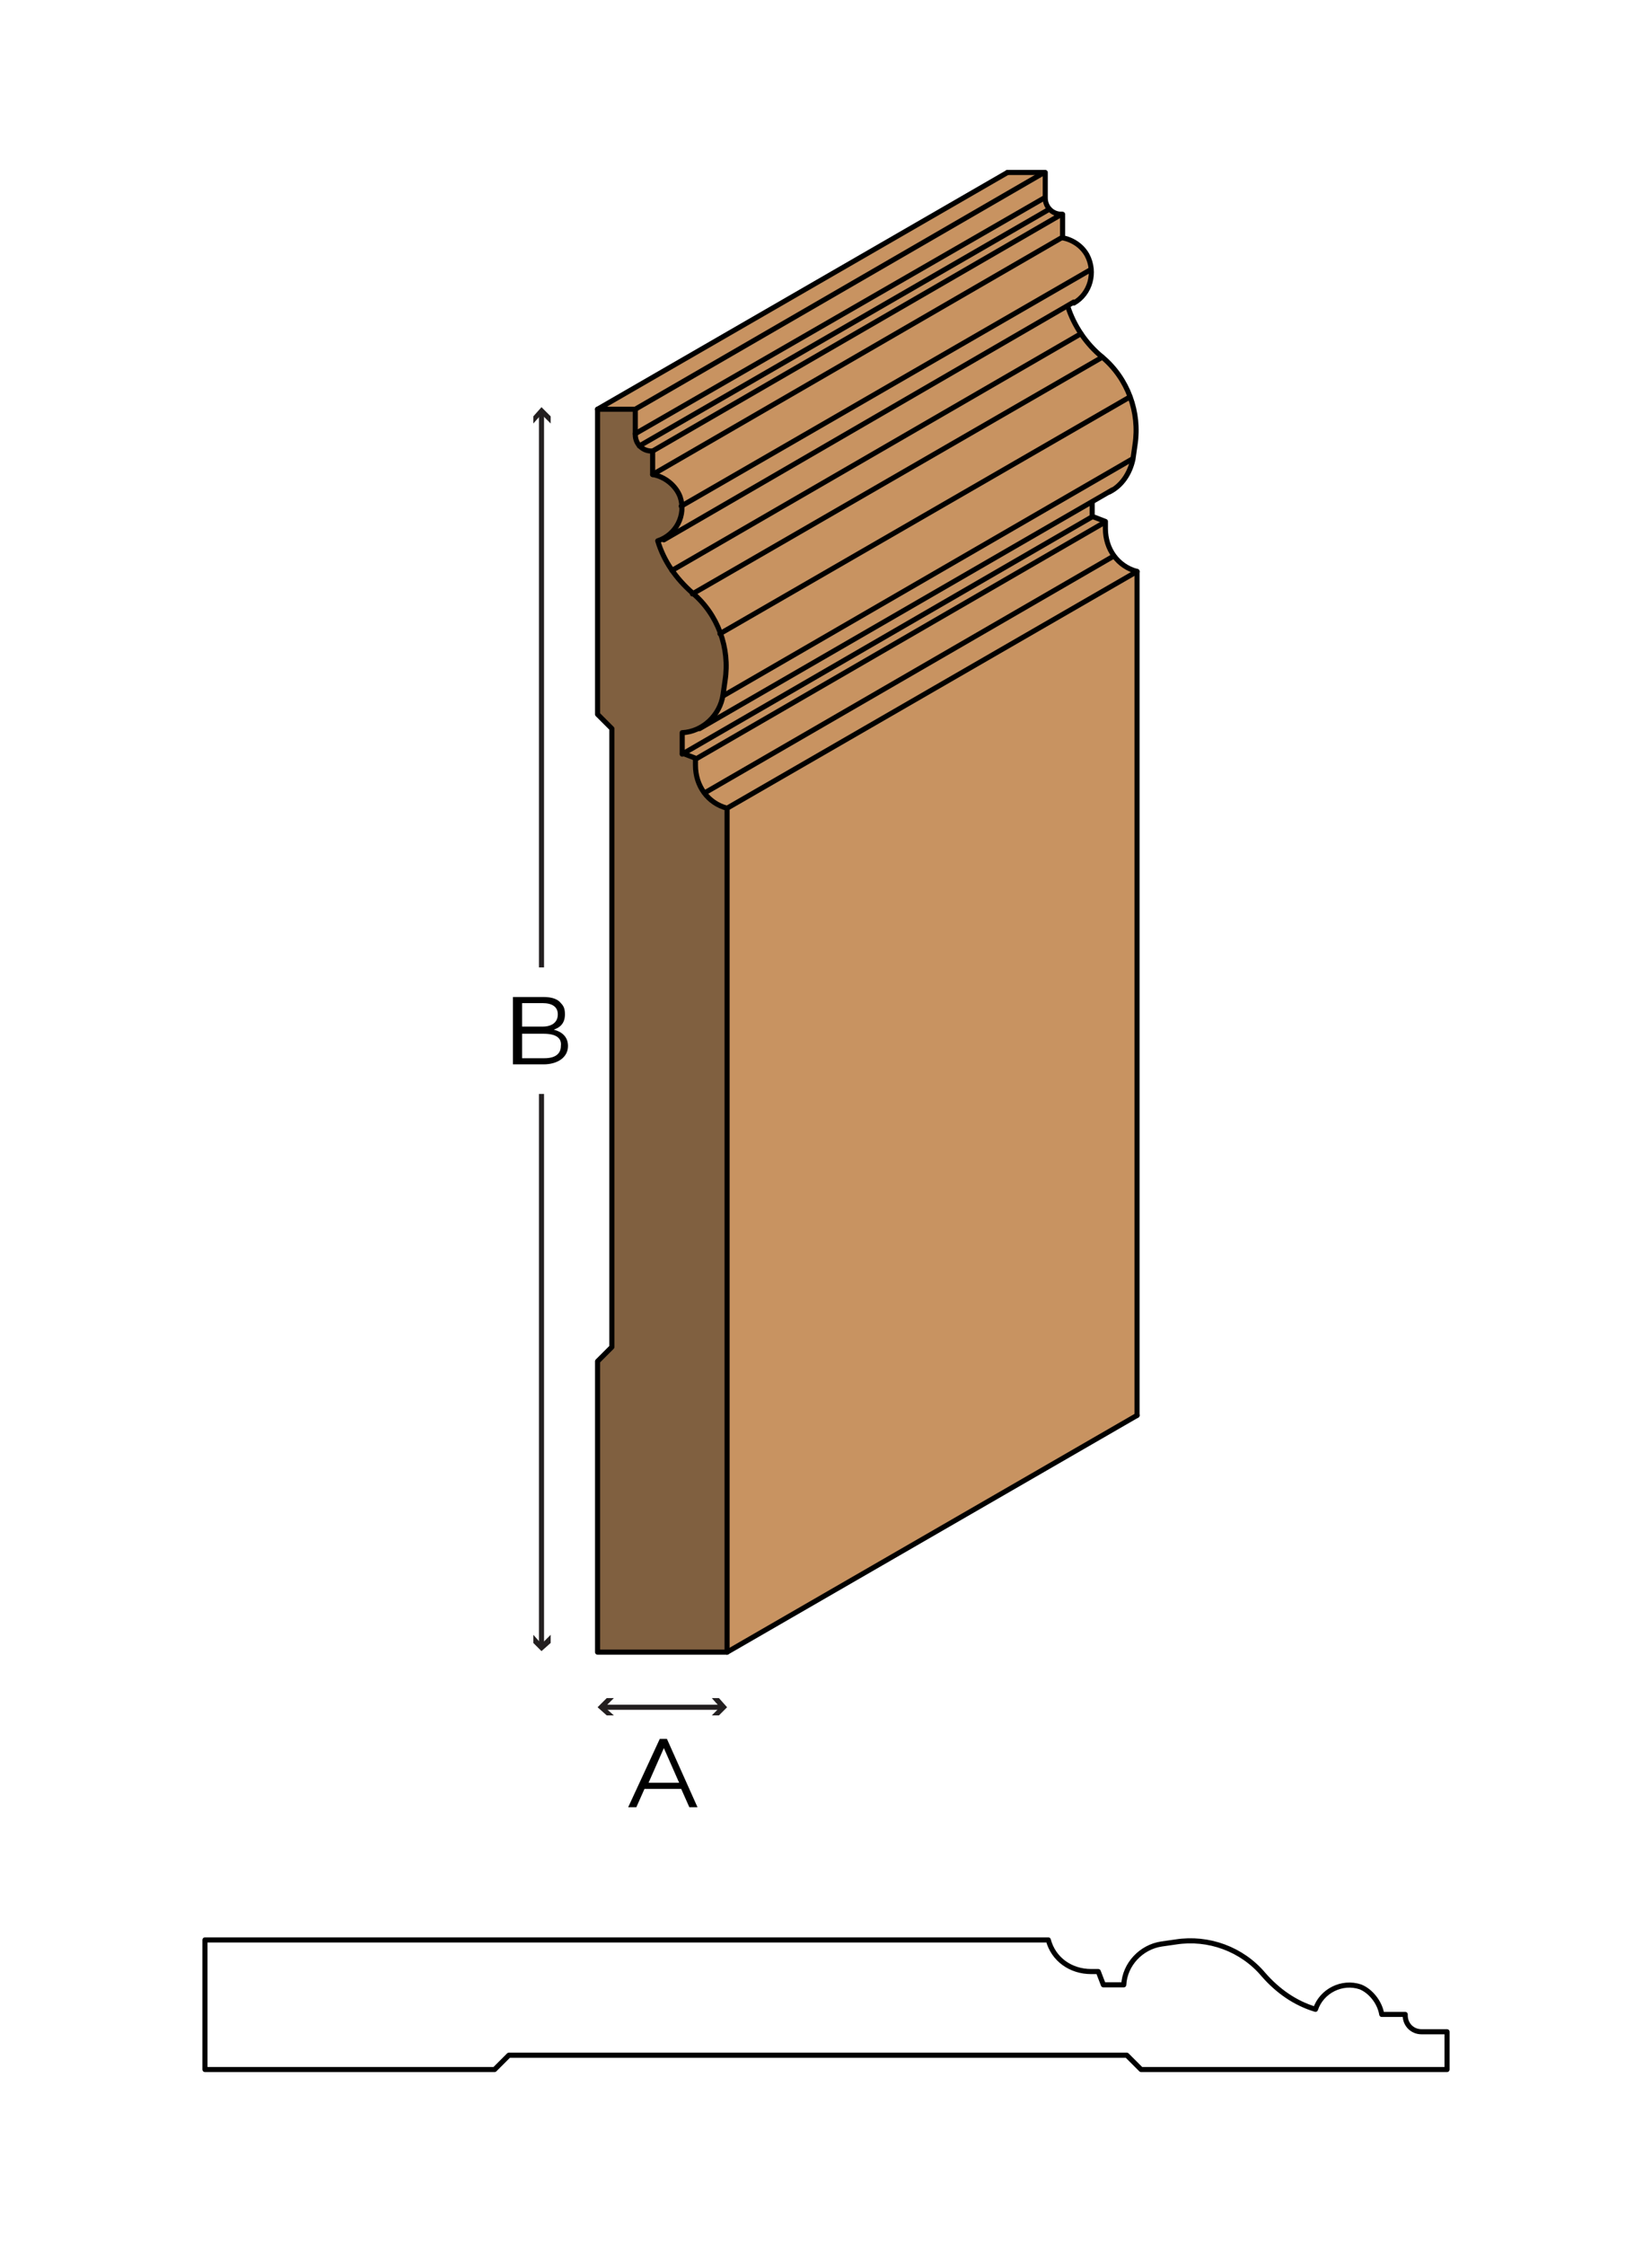 <?xml version="1.0" encoding="utf-8"?>
<!-- Generator: Adobe Illustrator 21.0.2, SVG Export Plug-In . SVG Version: 6.00 Build 0)  -->
<!DOCTYPE svg PUBLIC "-//W3C//DTD SVG 1.1//EN" "http://www.w3.org/Graphics/SVG/1.1/DTD/svg11.dtd">
<svg version="1.1" xmlns="http://www.w3.org/2000/svg" xmlns:xlink="http://www.w3.org/1999/xlink" x="0px" y="0px"
	 viewBox="0 0 162 220" style="enable-background:new 0 0 162 220;" xml:space="preserve">
<style type="text/css">
	.st0{fill:#FFFFFF;}
	.st1{fill:none;stroke:#231F20;stroke-width:0.5;}
	.st2{fill:#231F20;}
	.st3{fill:#C89361;}
	.st4{fill:#806040;}
	.st5{fill:none;stroke:#000000;stroke-width:0.5;stroke-linecap:round;stroke-linejoin:round;}
</style>
<g id="white_box">
	<rect class="st0" width="162" height="220"/>
</g>
<g id="Layer_1">
	<g>
		<g>
			<path d="M50.5,97.7h2.8c0.8,0,1.4,0.2,1.7,0.6c0.3,0.3,0.4,0.6,0.4,1.1v0c0,0.9-0.5,1.3-1.1,1.5c0.8,0.2,1.4,0.7,1.4,1.6v0
				c0,1.1-1,1.8-2.4,1.8h-3V97.7z M54.7,99.4c0-0.7-0.5-1.1-1.5-1.1h-2v2.3h2C54.1,100.6,54.7,100.2,54.7,99.4L54.7,99.4z
				 M53.3,101.3h-2.1v2.4h2.2c1,0,1.6-0.4,1.6-1.2v0C55.1,101.7,54.5,101.3,53.3,101.3z"/>
		</g>
		<g>
			<g>
				<line class="st1" x1="53.1" y1="94.8" x2="53.1" y2="40.5"/>
				<g>
					<polygon class="st2" points="54,41.5 53.1,40.6 52.3,41.5 52.3,40.8 53.1,39.9 54,40.8 					"/>
				</g>
			</g>
		</g>
		<g>
			<g>
				<line class="st1" x1="53.1" y1="107.2" x2="53.1" y2="161.2"/>
				<g>
					<polygon class="st2" points="52.3,160.2 53.1,161.1 54,160.2 54,161 53.1,161.8 52.3,161 					"/>
				</g>
			</g>
		</g>
		<g>
			<path d="M64.7,170.4h0.7l3,6.7h-0.8l-0.8-1.8h-3.6l-0.8,1.8h-0.8L64.7,170.4z M66.6,174.7l-1.5-3.4l-1.5,3.4H66.6z"/>
		</g>
		<g>
			<g>
				<line class="st1" x1="59.2" y1="167.3" x2="70.8" y2="167.3"/>
				<g>
					<polygon class="st2" points="60.2,168.1 59.3,167.3 60.2,166.4 59.5,166.4 58.6,167.3 59.5,168.1 					"/>
				</g>
				<g>
					<polygon class="st2" points="69.8,168.1 70.6,167.3 69.8,166.4 70.5,166.4 71.3,167.3 70.5,168.1 					"/>
				</g>
			</g>
		</g>
	</g>
	<g>
		<polygon class="st3" points="71.3,79.2 111.5,56 111.5,138.7 71.3,161.9 		"/>
		<polygon class="st3" points="62.3,40.1 58.6,40.1 98.8,16.9 102.4,16.9 		"/>
		<polygon class="st3" points="62.3,42.5 62.3,40.1 102.4,16.9 102.4,19.4 		"/>
		<path class="st3" d="M62.7,43.7c-0.3-0.3-0.5-0.7-0.5-1.1l40.1-23.2c0,0.4,0.2,0.8,0.5,1.1L62.7,43.7z"/>
		<path class="st3" d="M64,44.2c-0.5,0-0.9-0.2-1.2-0.5l40.1-23.2c0.3,0.3,0.7,0.5,1.1,0.5h0.1L64,44.2z"/>
		<polygon class="st3" points="104.1,21 104.1,23.3 64,46.5 64,44.2 		"/>
		<path class="st3" d="M66.8,49.6c-0.1-1.6-1.3-2.9-2.9-3.1l40.1-23.2c1.6,0.2,2.8,1.5,2.9,3.1L66.8,49.6z"/>
		<path class="st3" d="M65.9,55.9c-0.6-0.9-1-1.8-1.4-2.8c0.2-0.1,0.5-0.2,0.7-0.3L104.7,30c0.3,1,0.8,1.9,1.4,2.7L65.9,55.9z"/>
		<path class="st3" d="M65.2,52.8c1.1-0.7,1.8-1.9,1.7-3.2L107,26.4c0.1,1.3-0.5,2.6-1.7,3.2L65.2,52.8z"/>
		<path class="st3" d="M67.9,58.2c-0.8-0.7-1.5-1.5-2.1-2.3L106,32.7c0.6,0.9,1.3,1.6,2.1,2.3L67.9,58.2z"/>
		<path class="st3" d="M70.6,62.1c-0.6-1.5-1.5-2.8-2.7-3.9L108.1,35c1.2,1,2.1,2.4,2.7,3.9L70.6,62.1z"/>
		<path class="st3" d="M70.9,68.2l0.2-1.4c0.2-1.6,0.1-3.2-0.5-4.7L110.8,39c0.5,1.5,0.7,3.1,0.5,4.7L111,45L70.9,68.2z"/>
		<polygon class="st3" points="68.2,74.4 66.9,73.9 107,50.7 108.3,51.2 		"/>
		<path class="st3" d="M69.1,77.7c-0.6-0.8-0.9-1.7-0.9-2.6v-0.7l40.1-23.2v0.7c0,0.9,0.3,1.9,0.9,2.6L69.1,77.7z"/>
		<path class="st3" d="M71.3,79.2c-0.9-0.3-1.7-0.8-2.3-1.6l40.1-23.2c0.6,0.7,1.4,1.3,2.3,1.5L71.3,79.2z"/>
		<path class="st3" d="M111.1,45c-0.2,1.2-0.9,2.3-2,3L68.9,71.2c1.1-0.7,1.8-1.8,2-3L111.1,45z"/>
		<path class="st3" d="M66.9,73.9v-2c0.7,0,1.4-0.3,2-0.7l38.1-22v1.5L66.9,73.9z"/>
		<path class="st4" d="M60,71.5L58.6,70V40.1h3.7v2.5c0,0.9,0.7,1.6,1.6,1.6h0H64v2.3c1.9,0.3,3.2,2,2.9,3.9
			c-0.2,1.3-1.1,2.3-2.3,2.7c0.7,2,1.9,3.7,3.4,5.1c2.5,2.1,3.7,5.4,3.2,8.6l-0.2,1.4c-0.2,1.2-0.9,2.3-2,3l-0.3,0.2
			c-0.5,0.3-1.1,0.5-1.8,0.5v2l1.3,0.5v0.7c0,1.9,1.3,3.6,3.1,4.2v82.6H58.6v-28.4L60,132L60,71.5z"/>
		<path class="st5" d="M64,46.5v-2.3h-0.1c-0.9,0-1.6-0.7-1.6-1.6v0v-2.5h-3.7V70l1.4,1.4V132l-1.4,1.4v28.5h12.7V79.2
			c-1.9-0.5-3.1-2.2-3.1-4.2v-0.7l-1.3-0.5v-2c2-0.1,3.7-1.7,4-3.7l0.2-1.4c0.5-3.2-0.7-6.5-3.2-8.6c-1.6-1.4-2.8-3.1-3.4-5.1
			c1.8-0.6,2.8-2.5,2.2-4.3C66.3,47.6,65.2,46.7,64,46.5L64,46.5z"/>
		<line class="st5" x1="71.3" y1="161.9" x2="111.5" y2="138.7"/>
		<path class="st5" d="M111.5,138.7V56c-1.9-0.5-3.1-2.2-3.1-4.2v-0.7l-1.3-0.5v-1.4"/>
		<path class="st5" d="M108.8,48.2c1.2-0.6,2-1.8,2.3-3.2l0.2-1.4c0.5-3.2-0.7-6.5-3.2-8.6c-1.6-1.3-2.8-3.1-3.4-5"/>
		<path class="st5" d="M105.3,29.7c1.6-0.9,2.2-3,1.3-4.7c-0.5-0.9-1.4-1.5-2.4-1.7V21h-0.1c-0.9,0-1.6-0.7-1.6-1.6v-2.5h-3.7"/>
		<line class="st5" x1="58.6" y1="40.1" x2="98.8" y2="16.9"/>
		<line class="st5" x1="62.3" y1="40.1" x2="102.4" y2="16.9"/>
		<line class="st5" x1="62.3" y1="42.5" x2="102.4" y2="19.4"/>
		<line class="st5" x1="62.7" y1="43.7" x2="102.9" y2="20.5"/>
		<line class="st5" x1="64" y1="44.2" x2="104.1" y2="21"/>
		<line class="st5" x1="64" y1="46.5" x2="104.1" y2="23.3"/>
		<line class="st5" x1="66.8" y1="49.6" x2="107" y2="26.4"/>
		<line class="st5" x1="65.1" y1="52.9" x2="105.3" y2="29.6"/>
		<line class="st5" x1="65.9" y1="55.9" x2="106" y2="32.7"/>
		<line class="st5" x1="67.9" y1="58.2" x2="108.1" y2="35"/>
		<line class="st5" x1="70.6" y1="62.1" x2="110.8" y2="38.9"/>
		<line class="st5" x1="70.9" y1="68.2" x2="111" y2="45"/>
		<line class="st5" x1="68.6" y1="71.4" x2="109.1" y2="48"/>
		<line class="st5" x1="66.9" y1="73.9" x2="107" y2="50.7"/>
		<line class="st5" x1="68.2" y1="74.4" x2="108.3" y2="51.2"/>
		<line class="st5" x1="69.1" y1="77.7" x2="109.2" y2="54.5"/>
		<line class="st5" x1="71.3" y1="79.2" x2="111.5" y2="56"/>
	</g>
	<path class="st5" d="M135.5,197.4h2.3v0.1c0,0.9,0.7,1.6,1.6,1.6h0h2.5v3.7h-30l-1.4-1.4H49.9l-1.4,1.4H20.1v-12.7h82.7
		c0.5,1.9,2.2,3.1,4.2,3.1h0.7l0.5,1.3h2c0.1-2,1.7-3.7,3.7-4l1.4-0.2c3.2-0.5,6.5,0.7,8.6,3.2c1.4,1.6,3.1,2.8,5.1,3.4
		c0.6-1.8,2.6-2.8,4.4-2.2C134.4,195.1,135.3,196.2,135.5,197.4L135.5,197.4z"/>
</g>
</svg>
